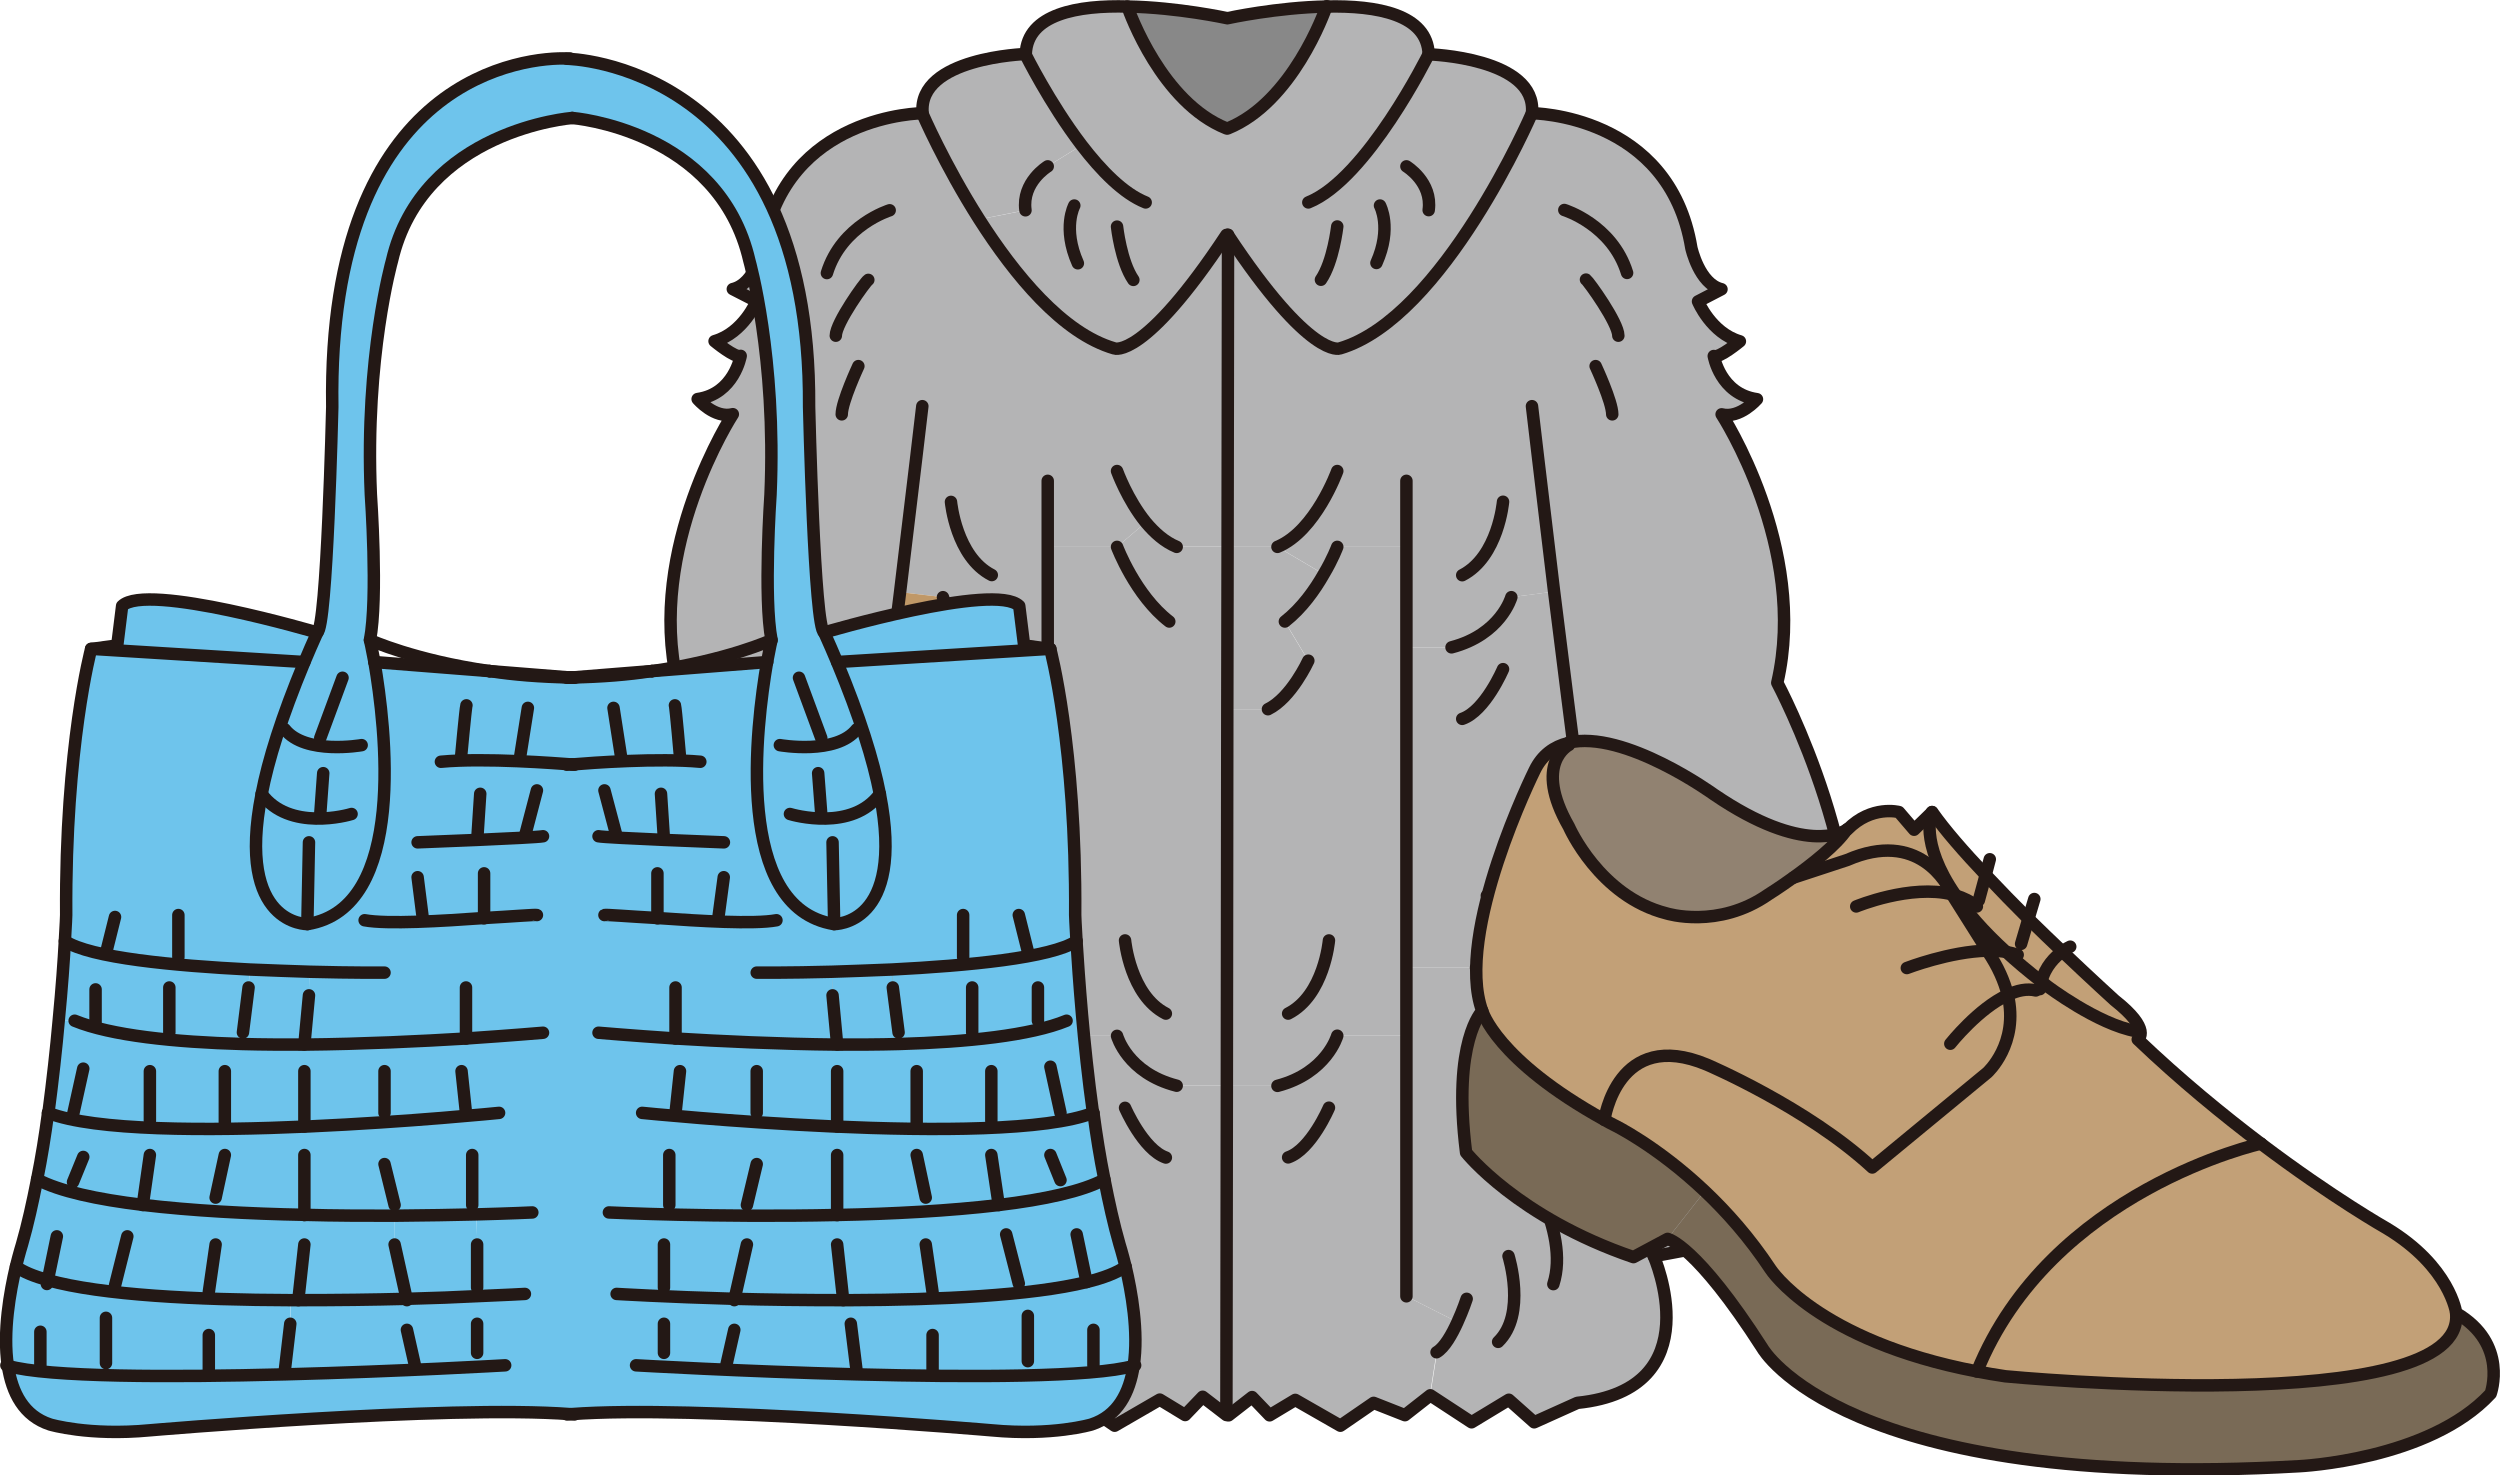 <?xml version="1.0" encoding="UTF-8"?>
<svg id="_レイヤー_2" data-name="レイヤー 2" xmlns="http://www.w3.org/2000/svg" viewBox="0 0 168.46 99.42">
  <defs>
    <style>
      .cls-1 {
        fill: #c09867;
      }

      .cls-2 {
        fill: #918271;
      }

      .cls-3 {
        fill: none;
        stroke: #231815;
        stroke-linecap: round;
        stroke-linejoin: round;
        stroke-width: .84px;
      }

      .cls-4 {
        fill: #796a56;
      }

      .cls-5 {
        fill: #b4b4b5;
      }

      .cls-6 {
        fill: #c2a077;
      }

      .cls-7 {
        fill: #6ec4ec;
      }

      .cls-8 {
        fill: #888;
      }
    </style>
  </defs>
  <g id="_メイン" data-name="メイン">
    <g>
      <g>
        <g>
          <path class="cls-5" d="M94.77,36.85h-4.66s-.3.82-.91,1.84l-3.12-1.84h-3.36l.03-21.02c5.55,8.42,7.54,7.65,7.54,7.65,6.99-2.05,12.95-15.86,12.95-15.86,0,0,9.25.05,10.74,9.08,0,0,.53,2.42,2.03,2.78l-1.58.82s.88,2.13,2.82,2.69c0,0-1.41,1.17-1.76.99,0,0,.43,2.56,2.91,2.91,0,0-1.15,1.33-2.38,1.02,0,0,5.86,8.98,3.75,18.09,0,0,6.99,13.06,4.5,22.79,0,0,4.91,10.63.54,13.35l-13.36,2.5c-1.04-2.38-3.03-16.21-4.79-29.69-.7-5.33-1.36-10.61-1.92-15.09l-2.88.38s-.7,2.51-4.03,3.38h-3.04v-6.77Z"/>
          <path class="cls-5" d="M98.21,89.09l-3.44-1.74v-22.14h4.71c3.12-.82,3.94-3.07,4.02-3.35l-3.3-1.52c2.43-1.23,2.75-4.93,2.75-4.93l3.7-.46c1.76,13.48,3.75,27.31,4.79,29.69,0,0,3.95,8.95-5.15,9.88l-2.91,1.31-1.71-1.52-2.51,1.52-2.78-1.82.45-2.88c.53-.3,1.04-1.22,1.41-2.03Z"/>
          <path class="cls-5" d="M104.72,39.86c.56,4.48,1.22,9.76,1.92,15.09l-3.7.46s-.32,3.7-2.75,4.93l3.3,1.52c-.08.27-.9,2.53-4.02,3.35h-4.71v-21.59h3.04c3.33-.86,4.03-3.38,4.03-3.38l2.88-.38Z"/>
          <path class="cls-5" d="M72.89,9.78c-2.18-2.85-3.79-6.13-3.79-6.13.1-2.69,3.51-3.3,6.88-3.2.13.38,2.3,6.45,6.66,8.19h.11c4.34-1.76,6.51-7.83,6.64-8.21,3.38-.08,6.79.53,6.88,3.22,0,0,7.31.22,6.96,3.97,0,0-5.95,13.81-12.95,15.86,0,0-1.98.77-7.54-7.65h-.11c-5.55,8.42-7.54,7.65-7.54,7.65-3.51-1.01-6.74-4.98-9.11-8.69l3.11-.62c-.26-1.9,1.5-2.96,1.5-2.96l2.29-1.42Z"/>
          <path class="cls-5" d="M94.77,87.35l3.44,1.74c-.37.82-.88,1.73-1.41,2.03l-.45,2.88-1.71,1.34-2.11-.83-2.24,1.54-3.04-1.74-1.73,1.04-1.18-1.23-1.58,1.23h-.11l.03-22.18h3.41c3.33-.86,4.03-3.38,4.03-3.38h4.66v17.56Z"/>
          <path class="cls-5" d="M94.77,65.21v4.58h-4.66s-.7,2.51-4.03,3.38h-3.41l.03-25.38h2.74c1.58-.77,2.72-3.27,2.72-3.27l-1.58-2.64c1.15-.9,2.03-2.14,2.62-3.19.61-1.02.91-1.84.91-1.84h4.66v28.36Z"/>
          <path class="cls-5" d="M86.07,36.85l3.12,1.84c-.59,1.04-1.47,2.29-2.62,3.19l1.58,2.64s-1.14,2.5-2.72,3.27h-2.74l.02-10.93h3.36Z"/>
          <path class="cls-8" d="M89.39.44c-.13.38-2.3,6.45-6.64,8.21h-.11c-4.35-1.74-6.53-7.81-6.66-8.19,3.35.06,6.66.78,6.66.78l.11-.02s3.3-.72,6.64-.78Z"/>
          <path class="cls-5" d="M77.21,35.2l-1.94,1.65h-4.67v6.77h-3.04c-3.33-.86-4.02-3.38-4.02-3.38l-2.9-.34c-.54,4.47-1.2,9.7-1.89,15-1.76,13.49-3.76,27.37-4.8,29.74l-13.36-2.5c-4.39-2.72.54-13.35.54-13.35-2.51-9.73,4.5-22.78,4.5-22.78-2.13-9.12,3.73-18.1,3.73-18.1-1.23.32-2.37-1.02-2.37-1.02,2.46-.35,2.9-2.91,2.9-2.91-.35.18-1.76-.99-1.76-.99,1.95-.56,2.83-2.69,2.83-2.69l-1.6-.82c1.5-.35,2.03-2.77,2.03-2.77,1.5-9.04,10.76-9.08,10.76-9.08,0,0,1.49,3.46,3.84,7.15,2.37,3.71,5.6,7.68,9.11,8.69,0,0,1.98.77,7.54-7.65h.11l-.03,21.02h-3.43c-.82-.34-1.5-.96-2.08-1.65Z"/>
          <path class="cls-5" d="M75.27,36.85l1.94-1.65c.58.69,1.26,1.31,2.08,1.65h3.43l-.02,10.93-.03,25.38h-3.38c-3.33-.85-4.02-3.36-4.02-3.36h-4.67v-32.96h4.67Z"/>
          <path class="cls-5" d="M82.67,73.17l-.03,22.18-1.6-1.23-1.18,1.23-1.71-1.04-3.04,1.76-2.26-1.55-2.11.83-1.71-1.34-.45-2.88c-1.06-.62-2.02-3.59-2.02-3.59l4.05-.19v-17.54h4.67s.69,2.51,4.02,3.36h3.38Z"/>
          <path class="cls-5" d="M72.89,9.78l-2.29,1.42s-1.76,1.06-1.5,2.96l-3.11.62c-2.35-3.7-3.84-7.15-3.84-7.15-.35-3.76,6.95-3.99,6.95-3.99,0,0,1.62,3.28,3.79,6.13Z"/>
          <path class="cls-1" d="M70.6,69.8v17.54l-4.05.19s.96,2.96,2.02,3.59l.45,2.88-2.77,1.82-2.51-1.52-1.73,1.52-2.9-1.31c-9.12-.93-5.15-9.88-5.15-9.88,1.04-2.37,3.04-16.25,4.8-29.74l3.67.51s.26,2.83,1.94,4.37l-2.48,2.06s.69,2.51,4.02,3.36h4.71v4.59Z"/>
          <path class="cls-1" d="M64.36,59.78c-1.68-1.54-1.94-4.37-1.94-4.37l-3.67-.51c.69-5.3,1.34-10.53,1.89-15l2.9.34s.69,2.51,4.02,3.38h3.04v21.59h-4.71c-3.33-.85-4.02-3.36-4.02-3.36l2.48-2.06Z"/>
        </g>
        <g>
          <path class="cls-3" d="M82.75,1.22s3.3-.72,6.64-.78c3.38-.08,6.79.53,6.88,3.22,0,0,7.31.22,6.96,3.97,0,0,9.25.05,10.74,9.08,0,0,.53,2.42,2.03,2.78l-1.58.82s.88,2.13,2.82,2.69c0,0-1.41,1.17-1.76.99,0,0,.43,2.56,2.91,2.91,0,0-1.15,1.33-2.38,1.02,0,0,5.86,8.98,3.75,18.09,0,0,6.99,13.06,4.5,22.79,0,0,4.91,10.63.54,13.35l-13.36,2.5s3.95,8.95-5.15,9.88l-2.91,1.31-1.71-1.52-2.51,1.52-2.78-1.82-1.71,1.34-2.11-.83-2.24,1.54-3.04-1.74-1.73,1.04-1.18-1.23-1.58,1.23"/>
          <path class="cls-3" d="M103.23,7.62s-5.95,13.81-12.95,15.86c0,0-1.98.77-7.54-7.65"/>
          <path class="cls-3" d="M96.27,3.65s-4.15,8.4-8.11,9.99"/>
          <path class="cls-3" d="M89.4.42l-.02.02c-.13.38-2.3,6.45-6.64,8.21"/>
          <path class="cls-3" d="M103.23,27.37s.61,5.2,1.49,12.48c.56,4.48,1.22,9.76,1.92,15.09,1.76,13.48,3.75,27.31,4.79,29.69"/>
          <polyline class="cls-3" points="94.77 32.4 94.77 36.85 94.77 43.62 94.77 65.21 94.77 69.79 94.77 87.35"/>
          <path class="cls-3" d="M105.41,14.15s3.23.99,4.23,4.24"/>
          <path class="cls-3" d="M106.87,18.84c.19.14,2.18,2.91,2.18,3.78"/>
          <path class="cls-3" d="M107.52,24.67s1.12,2.4,1.12,3.25"/>
          <path class="cls-3" d="M116,54.65s2.99,2.43,3.09,5.22"/>
          <path class="cls-3" d="M115.48,59.86s2.46,2.7,2.56,4.64"/>
          <path class="cls-3" d="M116,68.3s1.76,2.64,1.54,5.73"/>
          <path class="cls-3" d="M102.43,77.98s3.41,4.95,2.24,8.55"/>
          <path class="cls-3" d="M101.65,84.64s1.23,3.92-.7,5.78"/>
          <path class="cls-3" d="M98.83,87.52s-.24.74-.62,1.57c-.37.82-.88,1.73-1.41,2.03"/>
          <path class="cls-3" d="M94.77,11.21s1.76,1.06,1.5,2.95"/>
          <path class="cls-3" d="M92.99,13.85s.82,1.5-.24,3.87"/>
          <path class="cls-3" d="M90.11,15.26s-.27,2.38-1.1,3.59"/>
          <path class="cls-3" d="M90.11,31.74s-1.46,4.05-4.03,5.11"/>
          <path class="cls-3" d="M90.11,36.85s-.3.82-.91,1.84c-.59,1.04-1.47,2.29-2.62,3.19"/>
          <path class="cls-3" d="M88.16,44.52s-1.14,2.5-2.72,3.27"/>
          <path class="cls-3" d="M89.55,63.37s-.32,3.7-2.75,4.93"/>
          <path class="cls-3" d="M90.11,69.79s-.7,2.51-4.03,3.38"/>
          <path class="cls-3" d="M89.55,74.64s-1.2,2.82-2.75,3.35"/>
          <path class="cls-3" d="M101.28,33.81s-.32,3.7-2.75,4.95"/>
          <path class="cls-3" d="M101.84,40.24s-.7,2.51-4.03,3.38"/>
          <path class="cls-3" d="M101.28,45.09s-1.2,2.82-2.75,3.35"/>
          <path class="cls-3" d="M102.94,55.42s-.32,3.7-2.75,4.93"/>
          <path class="cls-3" d="M103.5,61.83s0,.02-.02.03c-.08.27-.9,2.53-4.02,3.35"/>
          <path class="cls-3" d="M102.94,66.68s-1.22,2.82-2.75,3.35"/>
          <path class="cls-3" d="M62.15,7.64s1.49,3.46,3.84,7.15c2.37,3.71,5.6,7.68,9.11,8.69,0,0,1.98.77,7.54-7.65"/>
          <path class="cls-3" d="M69.09,3.65s1.62,3.28,3.79,6.13c1.31,1.71,2.83,3.27,4.32,3.86"/>
          <path class="cls-3" d="M75.96.44l.02.02c.13.38,2.3,6.45,6.66,8.19"/>
          <path class="cls-3" d="M62.15,27.37s-.61,5.23-1.5,12.53c-.54,4.47-1.2,9.7-1.89,15-1.76,13.49-3.76,27.37-4.8,29.74"/>
          <polyline class="cls-3" points="70.6 32.4 70.6 36.85 70.6 43.62 70.6 65.21 70.6 69.8 70.6 87.35"/>
          <path class="cls-3" d="M59.95,14.17s-3.23.99-4.23,4.23"/>
          <path class="cls-3" d="M58.51,18.86c-.21.13-2.19,2.9-2.19,3.76"/>
          <path class="cls-3" d="M57.84,24.67s-1.12,2.4-1.12,3.25"/>
          <path class="cls-3" d="M49.36,54.65s-2.99,2.43-3.07,5.23"/>
          <path class="cls-3" d="M49.89,59.88s-2.46,2.69-2.54,4.64"/>
          <path class="cls-3" d="M49.36,68.3s-1.76,2.64-1.54,5.73"/>
          <path class="cls-3" d="M62.93,78s-3.41,4.93-2.22,8.55"/>
          <path class="cls-3" d="M63.73,84.64s-1.23,3.92.7,5.78"/>
          <path class="cls-3" d="M66.55,87.54s.96,2.96,2.02,3.59"/>
          <path class="cls-3" d="M70.6,11.21s-1.76,1.06-1.5,2.96"/>
          <path class="cls-3" d="M72.39,13.85s-.82,1.5.24,3.89"/>
          <path class="cls-3" d="M75.27,15.27s.26,2.37,1.1,3.59"/>
          <path class="cls-3" d="M75.27,31.74s.69,1.92,1.94,3.46c.58.69,1.26,1.31,2.08,1.65"/>
          <path class="cls-3" d="M75.27,36.85s1.23,3.27,3.52,5.03"/>
          <path class="cls-3" d="M75.81,63.37s.34,3.7,2.75,4.93"/>
          <path class="cls-3" d="M75.27,69.8s.69,2.51,4.02,3.36"/>
          <path class="cls-3" d="M75.81,74.65s1.22,2.82,2.75,3.35"/>
          <path class="cls-3" d="M64.08,33.82s.34,3.7,2.75,4.93"/>
          <path class="cls-3" d="M63.54,40.24s.69,2.51,4.02,3.38"/>
          <path class="cls-3" d="M64.08,45.09s1.22,2.82,2.75,3.35"/>
          <path class="cls-3" d="M62.42,55.42s.26,2.83,1.94,4.37c.24.21.51.4.82.56"/>
          <path class="cls-3" d="M61.87,61.85s.69,2.51,4.02,3.36"/>
          <path class="cls-3" d="M62.42,66.7s1.22,2.82,2.75,3.35"/>
          <path class="cls-3" d="M82.75,15.82v.02l-.03,21.02-.02,10.93-.03,25.38-.03,22.18-1.6-1.23-1.18,1.23-1.71-1.04-3.04,1.76-2.26-1.55-2.11.83-1.71-1.34-2.77,1.82-2.51-1.52-1.73,1.52-2.9-1.31c-9.12-.93-5.15-9.88-5.15-9.88l-13.36-2.5c-4.39-2.72.54-13.35.54-13.35-2.51-9.73,4.5-22.78,4.5-22.78-2.13-9.12,3.73-18.1,3.73-18.1-1.23.32-2.37-1.02-2.37-1.02,2.46-.35,2.9-2.91,2.9-2.91-.35.18-1.76-.99-1.76-.99,1.95-.56,2.83-2.69,2.83-2.69l-1.6-.82c1.5-.35,2.03-2.77,2.03-2.77,1.5-9.04,10.76-9.08,10.76-9.08-.35-3.76,6.95-3.99,6.95-3.99.1-2.69,3.51-3.3,6.88-3.2,3.35.06,6.66.78,6.66.78"/>
        </g>
      </g>
      <g>
        <g>
          <path class="cls-4" d="M165.51,88.47c3.56,2.07,2.32,5.43,2.32,5.43-4.15,4.49-12.91,4.89-12.91,4.89-30.72,1.76-36.16-7.95-36.16-7.95-4.48-7-6.39-7.37-6.39-7.37l2.5-3.19c1.48,1.4,3.03,3.14,4.44,5.27,0,0,3.09,4.81,13.89,6.88.61.12,1.25.23,1.93.33,0,0,31.16,3,30.37-4.28Z"/>
          <path class="cls-6" d="M165.51,88.47c.79,7.28-30.37,4.28-30.37,4.28-.67-.1-1.32-.21-1.93-.33,4.94-12.21,19.14-15.36,19.14-15.36,4.82,3.64,8.46,5.7,8.46,5.7,4.3,2.58,4.69,5.71,4.69,5.71Z"/>
          <path class="cls-6" d="M137.56,66.15c.13.1.25.2.38.3,0,0,3.39,2.58,6.02,3.05l.26-.03c.08.43-.18.58-.18.58,2.86,2.73,5.76,5.1,8.31,7.03,0,0-14.21,3.14-19.14,15.36-10.8-2.07-13.89-6.88-13.89-6.88-1.42-2.12-2.96-3.87-4.44-5.27-3.24-3.06-6.09-4.44-6.09-4.44-.23-.12-.46-.25-.67-.36,0,0,.87-6.24,6.91-3.72,0,0,6.73,2.86,11.14,6.93l7.75-6.39s2.16-1.94,1.38-5.25c-.23-.89-.64-1.88-1.38-2.96v-.02c.43,0,.86.02,1.25.08.69.64,1.5,1.32,2.39,2.01Z"/>
          <path class="cls-6" d="M144.22,69.46l-.26.03c-2.63-.46-6.02-3.05-6.02-3.05-.13-.1-.25-.2-.38-.3.25-1.02.92-1.66,1.4-2.02,2.01,1.91,3.52,3.28,3.52,3.28,1.27.99,1.66,1.65,1.74,2.06Z"/>
          <path class="cls-6" d="M136.68,61.93c.79.77,1.56,1.51,2.27,2.19-.48.36-1.15,1-1.4,2.02-.89-.69-1.7-1.37-2.39-2.01-1.55-1.42-2.63-2.68-3.39-3.8-2.5-3.62-1.6-5.61-1.6-5.61.84,1.2,2.16,2.7,3.62,4.25.92.99,1.91,1.99,2.88,2.96Z"/>
          <path class="cls-6" d="M131.55,60.27v.02c.05.08.07.12.07.12l2.3,3.65v.02c.74,1.09,1.15,2.07,1.38,2.96.77,3.31-1.38,5.25-1.38,5.25l-7.75,6.39c-4.41-4.07-11.14-6.93-11.14-6.93-6.04-2.52-6.91,3.72-6.91,3.72-7.33-4.05-8.23-7.34-8.23-7.34-1.91-5.25,3.52-16.2,3.52-16.2.51-1.07,1.32-1.63,2.27-1.86l.05.13s-2.45,1.23,0,5.51c0,0,2.04,4.69,6.58,5.84,0,0,3.47,1.09,6.86-1.28,0,0,.74-.46,1.68-1.14l3.62-1.19c4.77-2.07,6.73,1.56,7.08,2.32Z"/>
          <path class="cls-6" d="M131.78,60.34c-.08-.02-.15-.03-.23-.05v-.02c-.35-.76-2.3-4.4-7.08-2.32l-3.62,1.19c1.27-.91,2.9-2.19,3.6-3.23.02,0,.02-.02.02-.02,1.63-1.66,3.47-1.17,3.47-1.17l1.02,1.19,1.22-1.19s-.91,1.99,1.6,5.61Z"/>
          <path class="cls-2" d="M115.5,53.54c6.07,4.13,8.71,2.53,8.95,2.37-.71,1.04-2.34,2.32-3.6,3.23-.94.67-1.68,1.14-1.68,1.14-3.39,2.37-6.86,1.28-6.86,1.28-4.54-1.15-6.58-5.84-6.58-5.84-2.45-4.28,0-5.51,0-5.51l-.05-.13v-.02c3.77-.91,9.83,3.49,9.83,3.49Z"/>
          <path class="cls-4" d="M114.87,80.27l-2.5,3.19-2.3,1.23c-7.82-2.67-11.28-7.05-11.28-7.05-.95-7.54,1.09-9.53,1.09-9.53,0,0,.91,3.29,8.23,7.34.21.12.44.25.67.36,0,0,2.85,1.38,6.09,4.44Z"/>
        </g>
        <g>
          <path class="cls-3" d="M124.45,55.91c-.25.16-2.88,1.76-8.95-2.37,0,0-6.06-4.4-9.83-3.49v.02c-.95.23-1.76.79-2.27,1.86,0,0-5.43,10.95-3.52,16.2,0,0-2.04,1.99-1.09,9.53,0,0,3.46,4.38,11.28,7.05l2.3-1.23s1.91.38,6.39,7.37c0,0,5.45,9.71,36.16,7.95,0,0,8.76-.4,12.91-4.89,0,0,1.23-3.36-2.32-5.43,0,0-.4-3.13-4.69-5.71,0,0-3.64-2.06-8.46-5.7-2.55-1.93-5.45-4.3-8.31-7.03,0,0,.26-.15.18-.58-.08-.41-.48-1.07-1.74-2.06,0,0-1.51-1.37-3.52-3.28-.71-.67-1.48-1.42-2.27-2.19-.97-.97-1.96-1.98-2.88-2.96-1.47-1.55-2.78-3.05-3.62-4.25l-1.22,1.19-1.02-1.19s-1.84-.49-3.47,1.17"/>
          <path class="cls-3" d="M105.72,50.2s-2.45,1.23,0,5.51c0,0,2.04,4.69,6.58,5.84,0,0,3.47,1.09,6.86-1.28,0,0,.74-.46,1.68-1.14,1.27-.91,2.9-2.19,3.6-3.23.02,0,.02-.02.02-.02"/>
          <path class="cls-3" d="M99.88,68.12s.91,3.29,8.23,7.34c.21.12.44.25.67.36,0,0,2.85,1.38,6.09,4.44,1.48,1.4,3.03,3.14,4.44,5.27,0,0,3.09,4.81,13.89,6.88.61.12,1.25.23,1.93.33,0,0,31.16,3,30.37-4.28"/>
          <path class="cls-3" d="M152.36,77.06s-14.21,3.14-19.14,15.36"/>
          <path class="cls-3" d="M131.55,60.27c-.35-.76-2.3-4.4-7.08-2.32l-3.62,1.19"/>
          <path class="cls-3" d="M108.11,75.46s.87-6.24,6.91-3.72c0,0,6.73,2.86,11.14,6.93l7.75-6.39s2.16-1.94,1.38-5.25c-.23-.89-.64-1.88-1.38-2.96v-.02l-2.3-3.65s-.02-.03-.07-.12"/>
          <path class="cls-3" d="M130.18,54.72s-.91,1.99,1.6,5.61c.76,1.12,1.84,2.39,3.39,3.8.69.64,1.5,1.32,2.39,2.01.13.1.25.2.38.3,0,0,3.39,2.58,6.02,3.05"/>
          <path class="cls-3" d="M133.21,61.08c-.43-.35-.91-.58-1.43-.74-.08-.02-.15-.03-.23-.05v-.02c-2.81-.71-6.47.81-6.47.81"/>
          <path class="cls-3" d="M128.49,65.23s2.9-1.12,5.43-1.17c.43,0,.86.02,1.25.08.28.05.54.12.79.2"/>
          <path class="cls-3" d="M131.42,70.33s1.89-2.39,3.88-3.29c.63-.3,1.28-.44,1.88-.3"/>
          <polyline class="cls-3" points="134.08 57.9 133.8 58.97 133.34 60.67"/>
          <polyline class="cls-3" points="137.08 60.58 136.68 61.93 136.19 63.6"/>
          <path class="cls-3" d="M139.5,63.79s-.23.1-.54.33c-.48.36-1.15,1-1.4,2.02-.05.16-.08.33-.1.51"/>
        </g>
      </g>
      <g>
        <g>
          <path class="cls-7" d="M75.84,85.36c.39,1.65.89,4.38.54,6.67-2.7.78-11,.78-18.67.57l.02-.26-.39-3.14-.02-1.59c5.97-.02,12.2-.31,15.9-1.22,1.15-.28,2.05-.63,2.63-1.04Z"/>
          <path class="cls-7" d="M56.41,70.38c1.39,0,2.77,0,4.14-.04v-.78l-.39-3.03-.06-1.2c-1.42.06-2.81.11-4.05.15l.04,1.59.31,3.31ZM3.26,74.99c.3-2.2.54-4.34.7-6.27l1.07.06c2.44,1,6.71,1.44,11.31,1.57,1.37.04,2.77.04,4.16.04l.31-3.31.04-1.59c-1.24-.04-2.63-.09-4.05-.15-5.08-.26-10.72-.78-12.44-1.92.07-1.11.09-1.76.09-1.76-.07-11.37,1.68-17.93,1.68-17.93l14.37.89c-1.53,3.68-2.44,6.6-2.88,8.89-1.76,8.87,3.09,8.76,3.09,8.76,6.79-1.09,5.25-13.35,4.51-17.66l7.75.61h.04c1.59.24,3.38.39,5.36.43l-.17.02h.52l-.17-.02c1.98-.04,3.77-.18,5.36-.43h.04l7.75-.61c-.74,4.31-2.27,16.57,4.51,17.66,0,0,4.83.11,3.09-8.76-.44-2.29-1.35-5.21-2.88-8.89l14.37-.89s1.76,6.56,1.68,17.93c0,0,.02.65.09,1.76.15,2.38.46,6.9,1.11,11.57h.02c.2,1.5.44,3.01.74,4.49.3,1.53.63,3.03,1.02,4.38,0,0,.18.57.41,1.5-.57.41-1.48.76-2.63,1.04-3.7.91-9.93,1.2-15.9,1.22l.02,1.59.39,3.14-.02.26c7.67.2,15.97.2,18.67-.57-.28,1.83-1.07,3.38-2.85,3.96,0,0-2.61.78-6.73.39,0,0-20-1.72-28.34-1.09-8.34-.63-28.36,1.09-28.36,1.09-4.12.39-6.71-.39-6.71-.39-1.77-.57-2.57-2.13-2.85-3.96,2.68.78,11,.78,18.67.57l-.02-.26.37-3.14.02-1.59h.52c2.57,0,5.08-.04,7.3-.09,1.83-.06,3.48-.11,4.77-.18l-.02-.57v-2.9l-.06-2.03c-1.53.04-3.42.07-5.53.09-1.9,0-3.96,0-6.06-.06-3.73-.07-7.6-.28-10.89-.67-3.07-.37-5.62-.92-7.12-1.72.3-1.48.54-3,.74-4.49h.02Z"/>
          <path class="cls-7" d="M70.78,43.72l-14.37.89c-.28-.65-.55-1.31-.87-2,0,0,11.5-3.4,13.14-1.79l.33,2.66,1.76.24Z"/>
          <path class="cls-7" d="M60.55,69.57v.78c-1.37.04-2.75.04-4.14.04l-.31-3.31-.04-1.59c1.24-.04,2.63-.09,4.05-.15l.06,1.2.39,3.03Z"/>
          <path class="cls-7" d="M17.62,53.5c.44-2.29,1.35-5.21,2.88-8.89.28-.65.55-1.31.87-2,.67-.2,1.02-15.2,1.02-15.2-.35-22.56,13.29-23.57,15.81-23.48v.02s16.47.22,16.32,23.46c0,0,.35,14.99,1.02,15.2.31.68.59,1.35.87,2,1.53,3.68,2.44,6.6,2.88,8.89,1.74,8.87-3.09,8.76-3.09,8.76-6.79-1.09-5.25-13.35-4.51-17.66.17-.92.3-1.48.3-1.48-.55-2.85-.07-9.8-.07-9.8.41-9.28-1.42-15.75-1.42-15.75-2.03-8.86-11.94-9.63-11.94-9.63,0,0-10.09.78-12.15,9.63,0,0-1.83,6.47-1.42,15.75,0,0,.5,6.95-.06,9.8,0,0,.13.55.3,1.48.74,4.31,2.27,16.57-4.51,17.66,0,0-4.84.11-3.09-8.76Z"/>
          <path class="cls-7" d="M32.15,86.76l.02.57c-1.29.07-2.94.13-4.77.18l-.81-3.66-.02-1.94c2.11-.02,3.99-.06,5.53-.09l.06,2.03v2.9Z"/>
          <path class="cls-7" d="M3.22,86.27c-.92-.26-1.65-.55-2.14-.91.22-.92.41-1.5.41-1.5.39-1.35.72-2.85,1.02-4.38,1.5.79,4.05,1.35,7.12,1.72,3.29.39,7.15.59,10.89.67,2.11.06,4.16.06,6.06.06l.02,1.94.81,3.66c-2.22.06-4.73.09-7.3.09h-.52c-6.23-.02-12.74-.33-16.36-1.35Z"/>
          <path class="cls-7" d="M20.86,65.48l-.04,1.59-.31,3.31c-1.39,0-2.79,0-4.16-.04l.02-.78.39-3.03.06-1.2c1.42.06,2.81.11,4.05.15Z"/>
          <path class="cls-7" d="M21.38,42.62c-.31.68-.59,1.35-.87,2l-14.37-.89,1.76-.24.33-2.66c1.65-1.61,13.14,1.79,13.14,1.79Z"/>
          <path class="cls-7" d="M3.22,86.27c3.62,1.02,10.13,1.33,16.36,1.35l-.02,1.59-.37,3.14.02.26c-7.67.2-15.99.2-18.67-.57-.35-2.29.15-5.03.54-6.67.5.35,1.22.65,2.14.91Z"/>
          <path class="cls-7" d="M16.81,65.34l-.06,1.2-.39,3.03-.02.78c-4.6-.13-8.87-.57-11.31-1.57l-1.07-.06c.2-2.16.33-4.03.41-5.31,1.72,1.15,7.36,1.66,12.44,1.92Z"/>
        </g>
        <g>
          <path class="cls-3" d="M73.68,74.99c.2,1.5.44,3.01.74,4.49.3,1.53.63,3.03,1.02,4.38,0,0,.18.57.41,1.5.39,1.65.89,4.38.54,6.67-.28,1.83-1.07,3.38-2.85,3.96,0,0-2.61.78-6.73.39,0,0-20-1.72-28.34-1.09-.09,0-.17.02-.26.02"/>
          <path class="cls-3" d="M38.2,3.96s16.47.22,16.32,23.46c0,0,.35,14.99,1.02,15.2,0,0,11.5-3.4,13.14-1.79l.33,2.66,1.76.24s1.76,6.56,1.68,17.93c0,0,.02.65.09,1.76.15,2.38.46,6.9,1.11,11.57"/>
          <path class="cls-3" d="M51.99,43.13s-.13.55-.3,1.48c-.74,4.31-2.27,16.57,4.51,17.66,0,0,4.83.11,3.09-8.76-.44-2.29-1.35-5.21-2.88-8.89-.28-.65-.55-1.31-.87-2"/>
          <line class="cls-3" x1="70.78" y1="43.72" x2="56.41" y2="44.61"/>
          <path class="cls-3" d="M43.95,45.22c5.05-.72,8.04-2.09,8.04-2.09-.55-2.85-.07-9.8-.07-9.8.41-9.28-1.42-15.75-1.42-15.75-2.03-8.86-11.94-9.63-11.94-9.63"/>
          <path class="cls-3" d="M38.55,45.65c1.98-.04,3.77-.18,5.36-.43"/>
          <path class="cls-3" d="M38.37,45.65l-.17.02h.26"/>
          <line class="cls-3" x1="43.91" y1="45.22" x2="38.55" y2="45.65"/>
          <path class="cls-3" d="M43.91,45.22h.04"/>
          <line class="cls-3" x1="51.7" y1="44.61" x2="43.95" y2="45.22"/>
          <path class="cls-3" d="M40.33,69.59s2.07.18,5.2.39c2.98.18,6.9.37,10.89.41,1.39,0,2.77,0,4.14-.04,4.6-.13,8.87-.57,11.31-1.57"/>
          <path class="cls-3" d="M43.27,74.99s24.13,2.44,30.39,0h.02"/>
          <path class="cls-3" d="M41.03,81.7s7.4.35,15.38.17c3.73-.07,7.6-.28,10.89-.67,3.07-.37,5.62-.92,7.12-1.72"/>
          <path class="cls-3" d="M41.55,87.19s3.33.2,7.95.33c2.22.06,4.73.09,7.32.09h.5c5.97-.02,12.2-.31,15.9-1.22,1.15-.28,2.05-.63,2.63-1.04"/>
          <path class="cls-3" d="M42.86,92s7.1.41,14.85.61c7.67.2,15.97.2,18.67-.57.04-.02.07-.02.11-.04"/>
          <path class="cls-3" d="M50.99,65.54s2.13.02,5.07-.06c1.24-.04,2.63-.09,4.05-.15,5.08-.26,10.72-.78,12.44-1.92"/>
          <line class="cls-3" x1="56.1" y1="67.07" x2="56.41" y2="70.38"/>
          <line class="cls-3" x1="56.41" y1="72.18" x2="56.41" y2="75.91"/>
          <polyline class="cls-3" points="56.41 77.83 56.41 81.87 56.41 81.88"/>
          <line class="cls-3" x1="56.41" y1="83.86" x2="56.82" y2="87.61"/>
          <line class="cls-3" x1="57.33" y1="89.2" x2="57.72" y2="92.35"/>
          <line class="cls-3" x1="60.16" y1="66.54" x2="60.55" y2="69.57"/>
          <line class="cls-3" x1="65.51" y1="66.54" x2="65.51" y2="69.57"/>
          <line class="cls-3" x1="61.77" y1="72.18" x2="61.77" y2="75.91"/>
          <line class="cls-3" x1="66.8" y1="72.18" x2="66.8" y2="75.52"/>
          <line class="cls-3" x1="61.77" y1="77.83" x2="62.38" y2="80.7"/>
          <line class="cls-3" x1="66.8" y1="77.83" x2="67.3" y2="81.2"/>
          <line class="cls-3" x1="62.38" y1="83.86" x2="62.84" y2="87.06"/>
          <line class="cls-3" x1="62.84" y1="89.96" x2="62.84" y2="92.35"/>
          <line class="cls-3" x1="69.26" y1="88.67" x2="69.26" y2="91.72"/>
          <line class="cls-3" x1="67.8" y1="83.18" x2="68.65" y2="86.49"/>
          <line class="cls-3" x1="50.99" y1="72.18" x2="50.99" y2="74.99"/>
          <line class="cls-3" x1="50.99" y1="78.44" x2="50.33" y2="81.2"/>
          <polyline class="cls-3" points="50.33 83.86 49.5 87.52 49.48 87.61"/>
          <line class="cls-3" x1="49.48" y1="89.61" x2="48.94" y2="92"/>
          <line class="cls-3" x1="45.52" y1="66.54" x2="45.52" y2="69.98"/>
          <line class="cls-3" x1="45.82" y1="72.18" x2="45.52" y2="74.99"/>
          <line class="cls-3" x1="45.1" y1="77.83" x2="45.1" y2="81.2"/>
          <line class="cls-3" x1="44.74" y1="83.86" x2="44.74" y2="86.76"/>
          <line class="cls-3" x1="44.74" y1="89.2" x2="44.74" y2="91.16"/>
          <line class="cls-3" x1="64.9" y1="61.66" x2="64.9" y2="64.49"/>
          <line class="cls-3" x1="68.65" y1="61.66" x2="69.26" y2="64.1"/>
          <line class="cls-3" x1="69.94" y1="66.54" x2="69.94" y2="68.78"/>
          <line class="cls-3" x1="70.78" y1="71.88" x2="71.46" y2="74.99"/>
          <line class="cls-3" x1="70.78" y1="77.83" x2="71.46" y2="79.52"/>
          <line class="cls-3" x1="72.55" y1="83.18" x2="73.22" y2="86.39"/>
          <line class="cls-3" x1="73.68" y1="89.61" x2="73.68" y2="92"/>
          <path class="cls-3" d="M52.55,50.21s3.81.68,5.18-1.07"/>
          <path class="cls-3" d="M53.23,54.85c.22.07,4.2,1.2,6.06-1.35"/>
          <line class="cls-3" x1="56.1" y1="56.76" x2="56.21" y2="62.27"/>
          <line class="cls-3" x1="55.13" y1="52.1" x2="55.34" y2="54.85"/>
          <line class="cls-3" x1="53.84" y1="45.67" x2="55.34" y2="49.73"/>
          <path class="cls-3" d="M38.57,51.51c1.29-.11,5.82-.44,8.62-.18"/>
          <path class="cls-3" d="M38.2,51.53s.11-.02.33-.02"/>
          <path class="cls-3" d="M40.33,56.35c.5.11,8.45.41,8.45.41"/>
          <path class="cls-3" d="M40.73,61.66c.06-.04,1.59.09,3.57.2,2.81.2,6.51.43,8.02.15"/>
          <polyline class="cls-3" points="44.3 58.85 44.3 61.86 44.3 61.88"/>
          <line class="cls-3" x1="48.77" y1="59.11" x2="48.4" y2="61.88"/>
          <path class="cls-3" d="M44.54,53.49s.2,3.07.2,3.07"/>
          <line class="cls-3" x1="40.73" y1="53.26" x2="41.55" y2="56.35"/>
          <path class="cls-3" d="M45.48,47.53c.06.2.35,3.57.35,3.57"/>
          <line class="cls-3" x1="41.34" y1="47.7" x2="41.84" y2="50.92"/>
          <path class="cls-3" d="M3.24,74.99c-.2,1.5-.44,3.01-.74,4.49-.3,1.53-.63,3.03-1.02,4.38,0,0-.18.57-.41,1.5-.39,1.65-.89,4.38-.54,6.67.28,1.83,1.07,3.38,2.85,3.96,0,0,2.59.78,6.71.39,0,0,20.02-1.72,28.36-1.09.09,0,.17.02.26.02"/>
          <path class="cls-3" d="M38.4,3.94h-.2c-2.51-.09-16.16.92-15.81,23.48,0,0-.35,14.99-1.02,15.2,0,0-11.5-3.4-13.14-1.79l-.33,2.66-1.76.24s-1.76,6.56-1.68,17.93c0,0-.02.65-.09,1.76-.07,1.28-.2,3.14-.41,5.31-.17,1.92-.41,4.07-.7,6.27"/>
          <path class="cls-3" d="M24.93,43.13s.13.55.3,1.48c.74,4.31,2.27,16.57-4.51,17.66,0,0-4.84.11-3.09-8.76.44-2.29,1.35-5.21,2.88-8.89.28-.65.55-1.31.87-2"/>
          <line class="cls-3" x1="6.14" y1="43.72" x2="20.51" y2="44.61"/>
          <path class="cls-3" d="M32.97,45.22c-5.05-.72-8.04-2.09-8.04-2.09.55-2.85.06-9.8.06-9.8-.41-9.28,1.42-15.75,1.42-15.75,2.05-8.86,12.15-9.63,12.15-9.63"/>
          <path class="cls-3" d="M38.37,45.65c-1.98-.04-3.77-.18-5.36-.43"/>
          <path class="cls-3" d="M38.46,45.65h.09l.17.02h-.26v-.02"/>
          <path class="cls-3" d="M38.46,45.65s-.07.02-.09,0"/>
          <line class="cls-3" x1="33" y1="45.22" x2="38.37" y2="45.65"/>
          <path class="cls-3" d="M33,45.22h-.04"/>
          <line class="cls-3" x1="25.22" y1="44.61" x2="32.97" y2="45.22"/>
          <path class="cls-3" d="M36.59,69.59s-2.07.18-5.2.39c-2.98.18-6.9.37-10.89.41-1.39,0-2.79,0-4.16-.04-4.6-.13-8.87-.57-11.31-1.57"/>
          <path class="cls-3" d="M33.63,74.99s-24.11,2.44-30.38,0h-.02"/>
          <path class="cls-3" d="M35.87,81.7s-1.46.07-3.77.13c-1.53.04-3.42.07-5.53.09-1.9,0-3.96,0-6.06-.06-3.73-.07-7.6-.28-10.89-.67-3.07-.37-5.62-.92-7.12-1.72"/>
          <path class="cls-3" d="M35.37,87.19s-1.22.07-3.2.15c-1.29.07-2.94.13-4.77.18-2.22.06-4.73.09-7.3.09h-.52c-6.23-.02-12.74-.33-16.36-1.35-.92-.26-1.65-.55-2.14-.91"/>
          <path class="cls-3" d="M34.04,92s-7.08.41-14.83.61c-7.67.2-15.99.2-18.67-.57-.04-.02-.07-.02-.11-.04"/>
          <path class="cls-3" d="M25.91,65.54s-2.11.02-5.05-.06c-1.24-.04-2.63-.09-4.05-.15-5.08-.26-10.72-.78-12.44-1.92"/>
          <line class="cls-3" x1="20.82" y1="67.07" x2="20.51" y2="70.38"/>
          <line class="cls-3" x1="20.51" y1="72.18" x2="20.51" y2="75.91"/>
          <polyline class="cls-3" points="20.51 77.83 20.51 81.87 20.51 81.88"/>
          <line class="cls-3" x1="20.51" y1="83.86" x2="20.1" y2="87.61"/>
          <line class="cls-3" x1="19.56" y1="89.2" x2="19.19" y2="92.35"/>
          <line class="cls-3" x1="16.75" y1="66.54" x2="16.37" y2="69.57"/>
          <line class="cls-3" x1="11.41" y1="66.54" x2="11.41" y2="69.57"/>
          <line class="cls-3" x1="15.15" y1="72.18" x2="15.15" y2="75.91"/>
          <line class="cls-3" x1="10.1" y1="72.18" x2="10.1" y2="75.52"/>
          <line class="cls-3" x1="15.15" y1="77.83" x2="14.53" y2="80.7"/>
          <line class="cls-3" x1="10.1" y1="77.83" x2="9.62" y2="81.2"/>
          <line class="cls-3" x1="14.53" y1="83.86" x2="14.07" y2="87.06"/>
          <line class="cls-3" x1="14.07" y1="89.96" x2="14.07" y2="92.35"/>
          <line class="cls-3" x1="7.14" y1="88.8" x2="7.14" y2="91.85"/>
          <line class="cls-3" x1="8.58" y1="83.31" x2="7.75" y2="86.62"/>
          <line class="cls-3" x1="25.91" y1="72.18" x2="25.91" y2="74.99"/>
          <line class="cls-3" x1="25.91" y1="78.44" x2="26.59" y2="81.2"/>
          <polyline class="cls-3" points="26.59 83.86 27.4 87.52 27.42 87.61"/>
          <line class="cls-3" x1="27.42" y1="89.61" x2="27.96" y2="92"/>
          <line class="cls-3" x1="31.4" y1="66.54" x2="31.4" y2="69.98"/>
          <line class="cls-3" x1="31.1" y1="72.18" x2="31.4" y2="74.99"/>
          <line class="cls-3" x1="31.82" y1="77.83" x2="31.82" y2="81.2"/>
          <line class="cls-3" x1="32.15" y1="83.86" x2="32.15" y2="86.76"/>
          <line class="cls-3" x1="32.15" y1="89.2" x2="32.15" y2="91.16"/>
          <line class="cls-3" x1="12.02" y1="61.66" x2="12.02" y2="64.49"/>
          <line class="cls-3" x1="7.75" y1="61.79" x2="7.14" y2="64.23"/>
          <line class="cls-3" x1="6.44" y1="66.67" x2="6.44" y2="68.9"/>
          <line class="cls-3" x1="5.61" y1="72.01" x2="4.92" y2="75.12"/>
          <line class="cls-3" x1="5.61" y1="77.96" x2="4.92" y2="79.65"/>
          <polyline class="cls-3" points="3.83 83.31 3.22 86.27 3.16 86.52"/>
          <line class="cls-3" x1="2.72" y1="89.74" x2="2.72" y2="92.11"/>
          <path class="cls-3" d="M24.37,50.21s-3.81.68-5.18-1.07"/>
          <path class="cls-3" d="M23.69,54.85c-.22.07-4.2,1.2-6.06-1.35"/>
          <line class="cls-3" x1="20.82" y1="56.76" x2="20.71" y2="62.27"/>
          <line class="cls-3" x1="21.78" y1="52.1" x2="21.58" y2="54.85"/>
          <line class="cls-3" x1="23.08" y1="45.67" x2="21.58" y2="49.73"/>
          <path class="cls-3" d="M38.72,51.53s-.06,0-.15-.02h-.04c-.98-.07-5.86-.46-8.82-.18"/>
          <path class="cls-3" d="M36.59,56.35c-.52.11-8.45.41-8.45.41"/>
          <path class="cls-3" d="M36.18,61.66c-.06-.04-1.59.09-3.57.2-2.81.2-6.51.43-8.04.15"/>
          <polyline class="cls-3" points="32.62 58.85 32.62 61.86 32.62 61.88"/>
          <line class="cls-3" x1="28.14" y1="59.11" x2="28.49" y2="61.88"/>
          <path class="cls-3" d="M32.36,53.49s-.2,3.07-.2,3.07"/>
          <line class="cls-3" x1="36.18" y1="53.26" x2="35.37" y2="56.35"/>
          <path class="cls-3" d="M31.43,47.53c-.06.2-.37,3.57-.37,3.57"/>
          <line class="cls-3" x1="35.57" y1="47.7" x2="35.06" y2="50.92"/>
        </g>
      </g>
    </g>
  </g>
</svg>